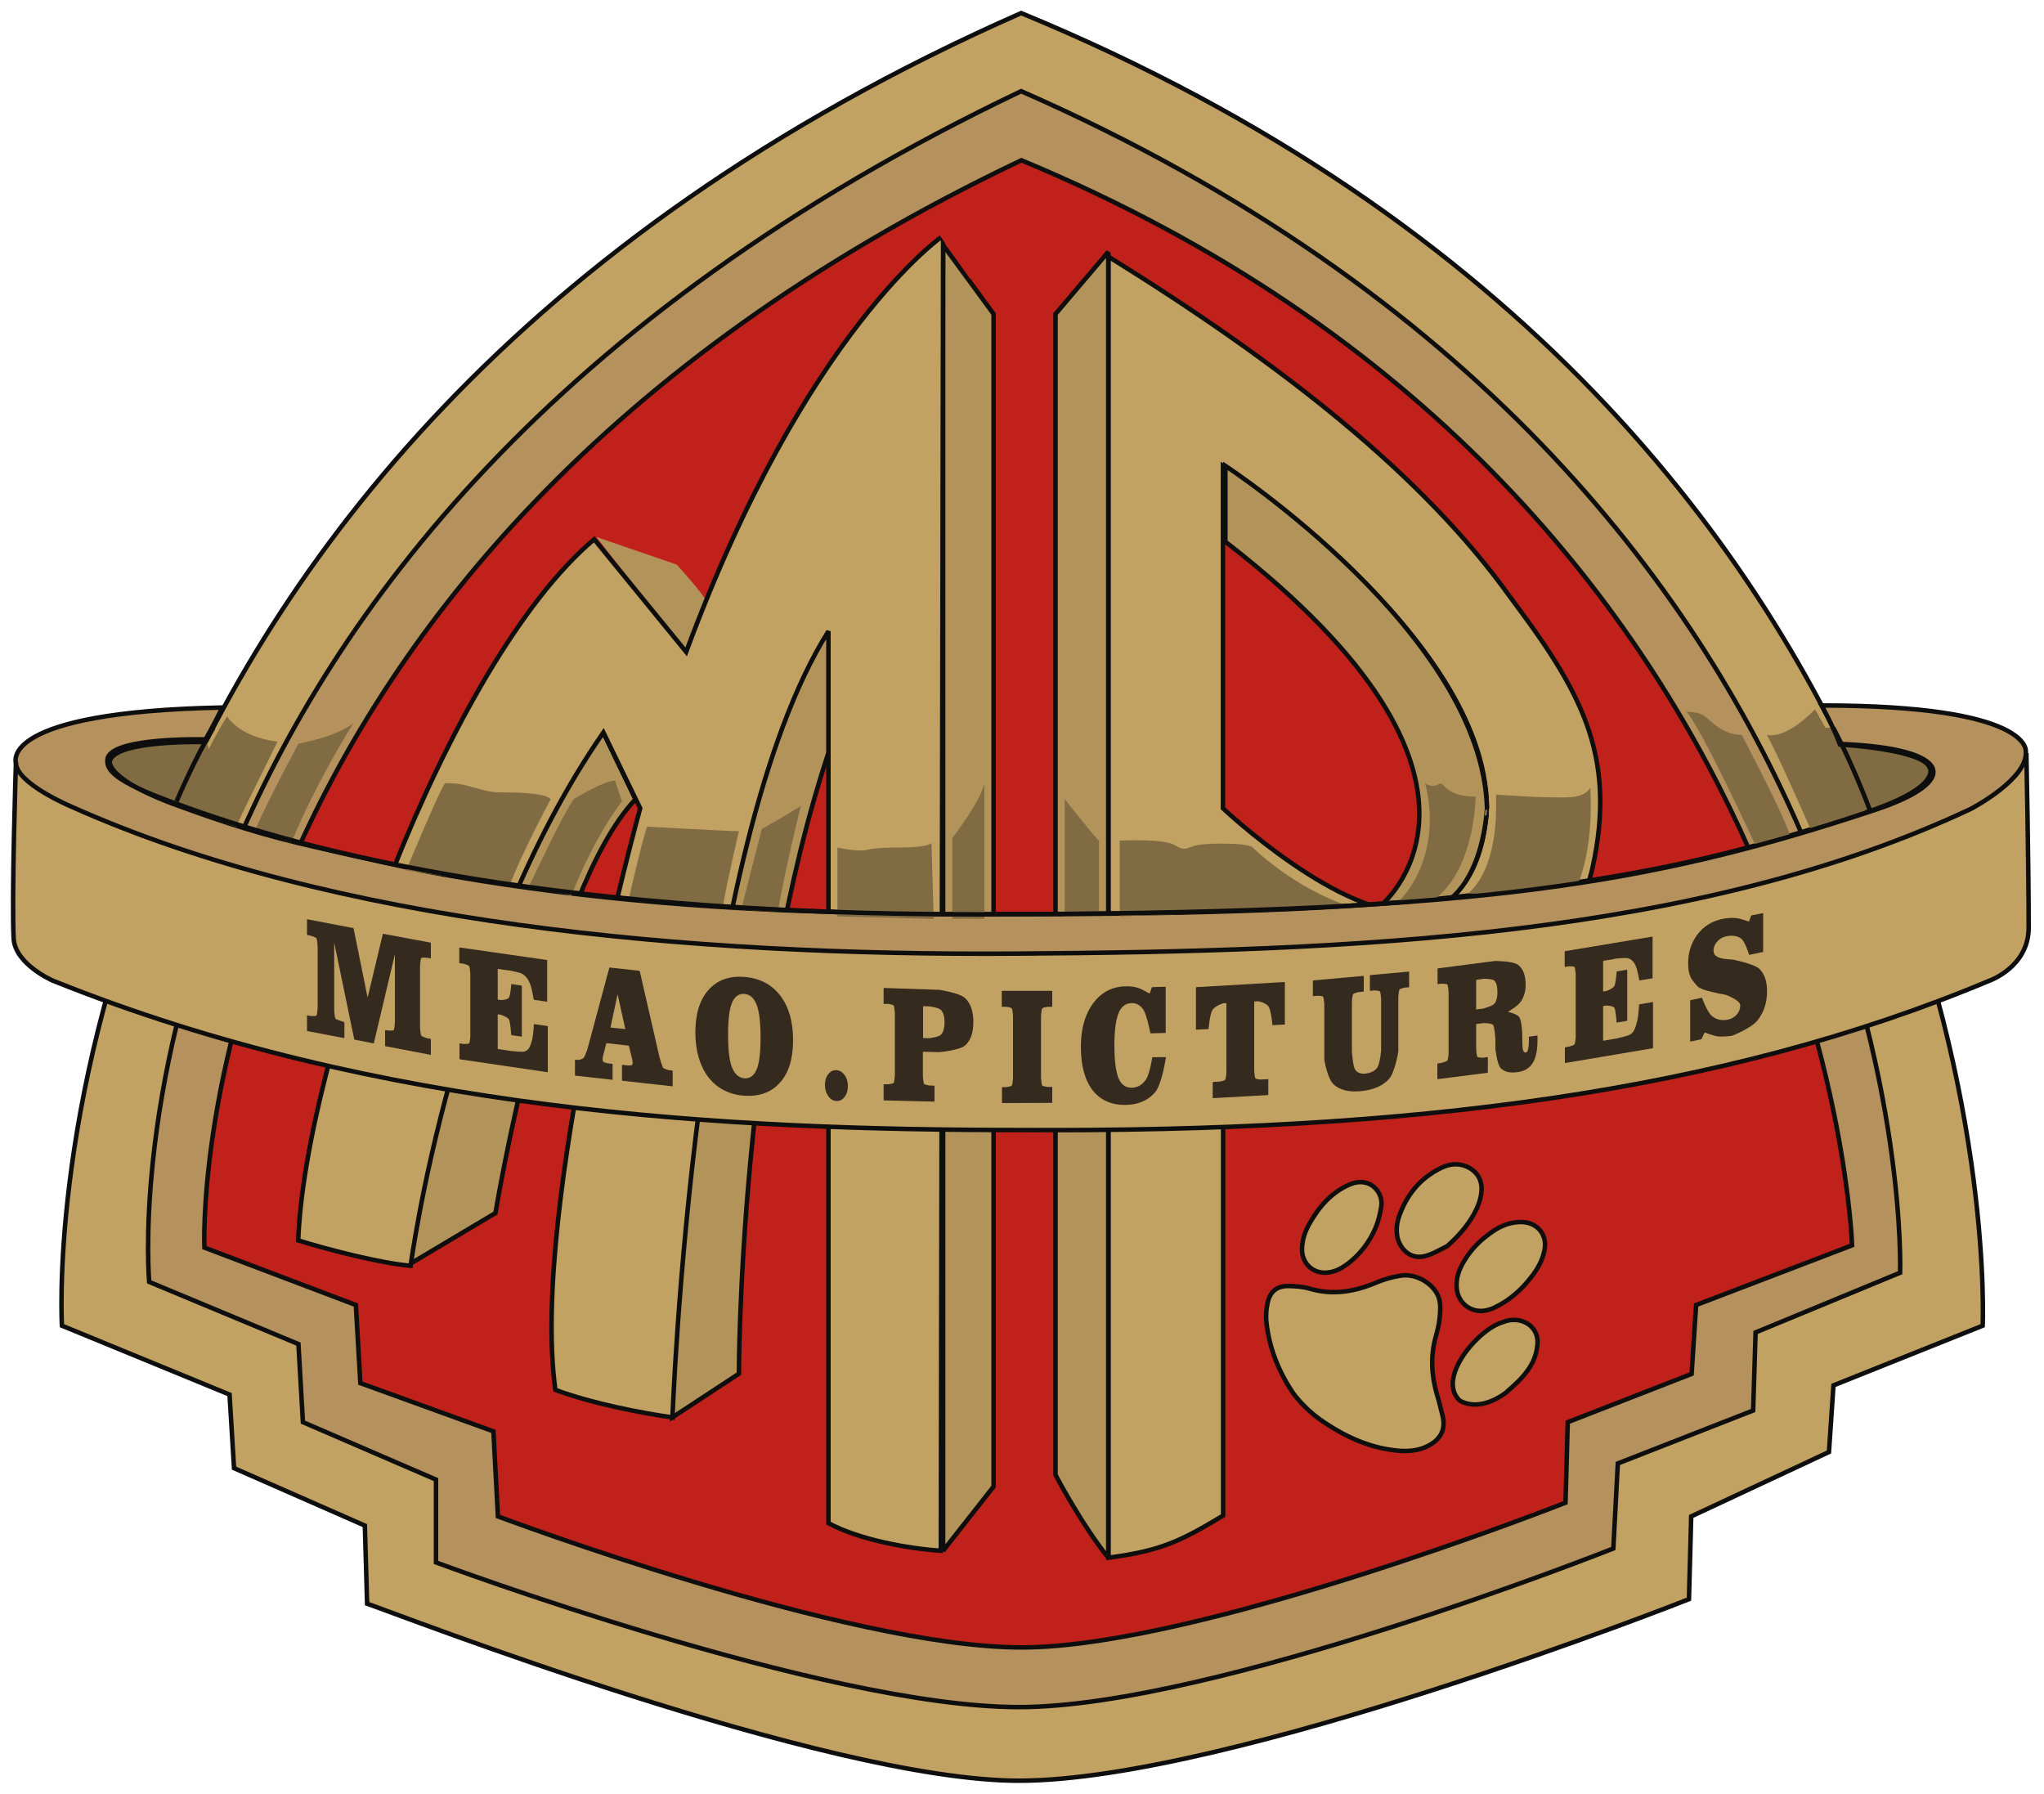 <?xml version="1.0" encoding="utf-8"?>
<!-- Generator: Adobe Illustrator 26.3.0, SVG Export Plug-In . SVG Version: 6.00 Build 0)  -->
<svg version="1.1" id="logo" xmlns="http://www.w3.org/2000/svg" xmlns:xlink="http://www.w3.org/1999/xlink" x="0px" y="0px"
	 viewBox="0 0 100 87.74" style="enable-background:new 0 0 100 87.74;" xml:space="preserve">
<style type="text/css">
	.st0{fill-rule:evenodd;clip-rule:evenodd;fill:#C2A262;stroke:#0D0E0D;stroke-width:0.22;stroke-miterlimit:2.613;}
	.st1{fill-rule:evenodd;clip-rule:evenodd;fill:#B4915D;stroke:#0D0E0D;stroke-width:0.22;stroke-miterlimit:2.613;}
	.st2{fill-rule:evenodd;clip-rule:evenodd;fill:#C0211A;stroke:#0D0E0D;stroke-width:0.22;stroke-miterlimit:2.613;}
	.st3{fill-rule:evenodd;clip-rule:evenodd;fill:#806B43;}
	.st4{fill-rule:evenodd;clip-rule:evenodd;fill:#B2945B;stroke:#0D0E0D;stroke-width:0.22;stroke-miterlimit:2.613;}
	.st5{fill-rule:evenodd;clip-rule:evenodd;fill:#B2945B;}
	.st6{fill:none;stroke:#0D0E0D;stroke-width:0.22;stroke-miterlimit:2.613;}
	.st7{fill-rule:evenodd;clip-rule:evenodd;fill:#C0211A;}
	.st8{fill:#C2A262;stroke:#0D0E0D;stroke-width:0.22;stroke-miterlimit:2.613;}
	.st9{fill:#342A1D;}
</style>
<g>
	<path class="st0" d="M17.96,78.45l-0.11-3.82l-6.4-2.81l-0.22-3.6l-8.2-3.37c0,0-2.58-42.4,46.93-64.21
		c49.06,20.24,47.04,64.21,47.04,64.21l-7.3,2.92l-0.22,3.26l-6.74,3.15l-0.11,4.05c0,0-22.45,8.88-32.78,8.88
		C40.41,87.11,19.3,78.9,17.96,78.45L17.96,78.45z"/>
	<path class="st1" d="M21.33,76.43v-4.05l-6.51-2.81l-0.22-3.82l-7.3-3.04c0,0-3.37-36.32,42.66-58.25c44.34,19.46,43,57.8,43,57.8
		l-7.07,2.92L85.77,69l-6.62,2.59l-0.22,4.16c0,0-19.53,7.76-29.08,7.76C40.3,83.51,21.33,76.43,21.33,76.43L21.33,76.43z"/>
	<path class="st2" d="M24.36,74.18l-0.22-4.16l-6.51-2.36l-0.22-3.82l-7.41-2.81c0,0-1.46-33.51,39.97-53.19
		c39.52,16.42,40.64,53.08,40.64,53.08l-7.63,2.92l-0.22,3.37l-6.06,2.36l-0.11,3.94c0,0-17.96,7.08-26.61,7.08
		C41.42,80.59,24.36,74.18,24.36,74.18L24.36,74.18z"/>
	<polygon class="st3" points="9.99,35.6 11.22,41.45 4.15,41.45 4.26,35.6 9.99,35.6 	"/>
	<polygon class="st3" points="89.13,35.6 96.43,35.6 96.43,41.34 89.13,41.34 89.13,35.6 	"/>
	<path class="st0" d="M54.22,12.55c8.53,5.29,15.38,10.68,19.65,16.64c3.37,4.5,5.28,7.65,4.04,13.27c-1.12,5.06-6.96,6.3-6.96,6.3
		c1.68,1.12-11.11-0.33-11.11,4.96c0,6.97,0,20.42,0,20.42c-2.08,1.25-3.03,1.72-5.61,2.06V12.55L54.22,12.55z"/>
	<path class="st4" d="M54.22,76.2c-1.35-1.69-2.58-4.05-2.58-4.05V15.36l2.58-3.04v63.54V76.2z"/>
	<path class="st2" d="M59.83,39.54c0,0,5.84,5.51,9.54,5.06c3.37-0.45,3.37-5.17,3.37-5.17c-0.11-8.32-12.91-16.64-12.91-16.64
		V39.54L59.83,39.54z"/>
	<path class="st4" d="M67.47,44.38c0,0,7.75-6.07-7.52-17.88v-3.71c0,0,12.57,8.21,12.8,16.76C72.74,39.54,72.52,46.06,67.47,44.38
		L67.47,44.38z"/>
	<path class="st4" d="M20.09,61.81l4.15-2.47c0,0,2.58-15.74,6.85-20.24l-1.57-3.26C29.52,35.83,21.44,37.63,20.09,61.81
		L20.09,61.81z"/>
	<path class="st4" d="M32.89,69.34l3.26-2.14c0,0,0-17.43,4.49-30.7v-6.52C40.64,29.98,32.78,40.66,32.89,69.34L32.89,69.34z"/>
	<polygon class="st4" points="46.14,75.86 48.61,72.72 48.61,15.36 46.14,11.99 46.14,75.86 	"/>
	<path class="st5" d="M33.56,31.89l-4.38-5.62l3.93,1.35c0,0,1.23,1.35,1.46,1.8C34.57,29.42,33.79,31.22,33.56,31.89L33.56,31.89z"
		/>
	<path class="st0" d="M29.07,26.38c-7.19,6.07-14.15,25.42-14.48,34.3c1.46,0.45,4.04,1.12,5.5,1.24c0,0,2.02-15.41,9.43-26.09
		l1.8,3.71c0,0-5.39,19.46-4.15,28.45c1.8,0.67,4.15,1.12,5.73,1.35c0,0,1.01-28,7.63-38.46v43.63c1.46,0.79,3.82,1.24,5.5,1.35
		l0.11-64.33c0,0-6.74,4.61-12.57,20.36L29.07,26.38L29.07,26.38z"/>
	<path class="st0" d="M92.05,39.54c-6.29,2.7-19.65,6.64-41.87,6.75C16.72,46.4,3.25,36.95,3.25,36.95l-2.47,0.34
		c0,0-0.22,6.75-0.11,8.66c0.11,1.24,1.91,2.02,1.91,2.02c15.94,6.41,32.89,7.31,47.38,7.31c18.97,0.11,34.24-1.8,47.38-7.31
		c0,0,1.91-0.67,1.91-2.59c0-3.15-0.11-8.43-0.11-8.43h-2.36C96.77,36.95,95.31,38.19,92.05,39.54L92.05,39.54z"/>
	<path class="st1" d="M87.9,40.78c-4.49,1.35-9.21,2.36-16.17,3.04c-5.84,0.67-13.02,0.9-22.23,0.9c-1.35,0-2.47,0-3.7,0
		c-1.8,0-3.48,0-5.05-0.11c-8.2-0.22-14.71-1.01-20.1-2.02c-2.13-0.45-4.15-0.9-6.06-1.35c-2.36-0.56-4.6-1.35-6.4-2.02
		c-3.14-1.24-2.81-2.02-2.81-2.02c0.34-1.01,4.6-0.9,4.6-0.9c0.34-0.56,0.9-1.69,0.9-1.69c-11,0.22-10.1,2.7-10.1,2.7
		c0,1.01,2.69,2.14,2.69,2.14c12.8,5.74,30.2,7.31,46.25,7.2c16.39-0.11,33.34-0.79,46.7-7.08c0,0,2.81-1.46,2.69-2.81
		c0,0,0.34-2.25-9.99-2.25c0,0,0.56,1.01,0.9,1.91c0,0,4.04,0.23,4.38,1.12c0,0,0.67,0.9-2.92,2.14
		C90.37,39.99,89.02,40.44,87.9,40.78L87.9,40.78z"/>
	<path class="st3" d="M11.56,40.44l-2.58-0.9c0,0,0.79-2.36,2.13-4.5c0,0,0.56,1.01,2.47,1.24C13.58,36.28,11.67,40.1,11.56,40.44
		L11.56,40.44z"/>
	<path class="st3" d="M12.46,40.66l1.8,0.56c1.12-2.81,3.03-5.85,3.03-5.85c-0.79,0.67-2.69,1.01-2.69,1.01S13.13,39.09,12.46,40.66
		L12.46,40.66z"/>
	<path class="st3" d="M19.87,42.58c0,0,1.68-4.05,1.91-4.27c0,0,0.67,0,1.01,0.11c0.45,0.11,1.12,0.34,1.57,0.34
		c0.56,0,2.36,0,2.58,0.34c0,0-1.46,2.7-2.02,4.27C24.36,43.14,21.89,42.91,19.87,42.58L19.87,42.58z"/>
	<path class="st3" d="M25.82,43.48c0.45-0.9,1.57-3.37,2.25-4.39c0,0,1.46-0.9,2.02-0.9l0.34,1.01c0,0-1.35,1.69-2.47,4.61
		C27.61,43.7,26.15,43.48,25.82,43.48L25.82,43.48z"/>
	<path class="st3" d="M30.76,44.04c0.22-1.12,0.79-3.37,0.9-3.6c0,0,4.04,0.22,4.49,0.22c0,0-0.56,2.36-0.79,3.71
		C35.02,44.26,31.2,44.04,30.76,44.04L30.76,44.04z"/>
	<path class="st3" d="M36.26,44.49l1.01-3.94c0,0,1.01-0.56,1.91-1.12c0,0-0.79,3.15-1.12,5.17C37.6,44.6,36.26,44.49,36.26,44.49
		L36.26,44.49z"/>
	<path class="st3" d="M40.97,44.83v-3.37c0,0,1.01,0.23,1.46,0.11c0.45-0.11,1.23-0.11,1.46-0.11c0.34,0,1.46,0,1.68-0.22l0.11,3.71
		L40.97,44.83L40.97,44.83z"/>
	<path class="st3" d="M46.59,44.94V41c0,0,1.46-1.91,1.57-2.7v6.64H46.59L46.59,44.94z"/>
	<path class="st3" d="M52.09,44.83v-5.74c0,0,1.68,2.14,1.68,2.02v3.71H52.09L52.09,44.83z"/>
	<path class="st3" d="M54.78,44.83v-3.71c0,0,2.13-0.11,2.69,0.22c0.56,0.34,0.56,0.11,1.12,0c0.56-0.11,2.47-0.11,2.69,0.11
		c0,0,2.02,2.02,4.83,2.92C63.99,44.49,54.78,44.83,54.78,44.83L54.78,44.83z"/>
	<path class="st3" d="M68.48,44.04c1.01-1.01,1.91-3.15,1.24-5.74c0,0,0.22,0.22,0.56,0.11c0.22-0.11,0.22-0.11,0.45,0.11
		c0,0,0.34,0.45,1.46,0.45c0,0,0,3.37-1.91,4.95C69.94,44.04,69.26,44.15,68.48,44.04L68.48,44.04z"/>
	<path class="st3" d="M73.19,38.87c0,0,2.92,0.22,3.82,0.11c0.67-0.11,0.79-0.45,0.79-0.45s0.22,2.59-0.56,4.61
		c-0.56,0.22-4.83,0.67-5.39,0.56C72.18,43.36,73.3,42.35,73.19,38.87L73.19,38.87z"/>
	<path class="st3" d="M85.88,41.34c0,0-2.58-5.62-3.37-6.52c0,0,0.67,0,0.9,0.23c0.22,0.11,0.79,0.9,1.8,0.9
		c0,0,2.25,4.27,2.36,4.95L85.88,41.34L85.88,41.34z"/>
	<path class="st3" d="M88.57,40.55c0,0-1.46-3.37-2.13-4.61c0,0,0.79,0.34,2.36-1.24c0,0,1.68,2.92,2.47,4.95L88.57,40.55
		L88.57,40.55z"/>
	<path class="st6" d="M9.99,36.17c0,0-4.38-0.11-4.72,0.9c-0.11,0.56,0.22,1.12,3.37,2.25c6.4,2.36,18.52,5.62,41.43,5.4
		c22.34-0.11,30.65-1.46,41.54-5.06c4.49-1.46,3.82-3.04-1.46-3.26"/>
	<path class="st6" d="M91.49,39.65c0,0-0.79-2.14-1.8-4.05 M8.64,39.2c0,0,0.9-2.14,1.8-3.6"/>
	<path class="st7" d="M28.29,26.83c0.34-0.34,0.9-0.79,0.9-0.79l1.68,0.56l-1.91-1.8l-1.91,1.24L28.29,26.83L28.29,26.83z"/>
	<path class="st7" d="M44.79,12.32c0.45-0.45,1.12-0.9,1.12-0.9c0.56,0.79,1.57,2.25,1.57,2.25l1.12-3.6l-2.81,0.45L44.79,12.32
		L44.79,12.32z"/>
	<path class="st7" d="M54.89,12.77c-0.22-0.22-0.79-0.56-0.79-0.56c-0.79,0.9-1.57,1.8-1.57,1.8l0.11-3.6l3.48,1.12L54.89,12.77
		L54.89,12.77z"/>
	<g>
		<g>
			<path class="st8" d="M63.27,68.16c0.49,0.64,1.01,1.09,1.59,1.47c1.06,0.7,2.2,1.2,3.48,1.33c0.49,0.05,0.97,0.02,1.42-0.18
				c0.62-0.28,1-0.75,0.82-1.51c-0.09-0.35-0.17-0.71-0.28-1.06c-0.27-0.93-0.32-1.87-0.06-2.81c0.08-0.3,0.16-0.6,0.19-0.9
				c0.03-0.3,0.06-0.62-0.01-0.91c-0.16-0.72-1.08-1.31-1.87-1.19c-0.42,0.06-0.84,0.18-1.24,0.35c-1.07,0.45-2.14,0.62-3.27,0.28
				c-0.31-0.09-0.65-0.11-0.98-0.12c-0.57-0.01-0.92,0.25-1.04,0.81c-0.07,0.29-0.09,0.6-0.07,0.89
				C62.08,65.96,62.59,67.15,63.27,68.16z"/>
			<path class="st8" d="M70.8,60.96c0.52-0.46,0.96-0.95,1.3-1.55c0.2-0.36,0.35-0.73,0.38-1.15c0.04-0.54-0.22-0.97-0.72-1.19
				c-0.43-0.19-0.85-0.13-1.25,0.06c-1.03,0.5-1.7,1.32-2.07,2.4c-0.11,0.33-0.14,0.67-0.07,1.01c0.13,0.55,0.66,1.17,1.5,0.86
				C70.2,61.29,70.49,61.11,70.8,60.96z"/>
			<path class="st8" d="M72.76,60.44c-0.39,0.29-0.73,0.64-1.01,1.06c-0.29,0.43-0.51,0.89-0.49,1.43c0.03,0.86,0.8,1.4,1.61,1.13
				c0.08-0.03,0.16-0.05,0.23-0.09c0.73-0.34,1.31-0.85,1.8-1.48c0.31-0.39,0.56-0.82,0.66-1.32c0.14-0.67-0.23-1.25-0.9-1.37
				c-0.23-0.04-0.48-0.02-0.72,0.03C73.5,59.93,73.12,60.15,72.76,60.44z"/>
			<path class="st8" d="M65.98,61.79c0.57-0.45,1.02-1.03,1.31-1.71c0.14-0.32,0.22-0.67,0.28-1.02c0.05-0.26,0-0.53-0.15-0.76
				c-0.29-0.45-0.82-0.6-1.38-0.36c-0.89,0.38-1.49,1.07-1.96,1.89c-0.24,0.41-0.39,0.86-0.38,1.34c0.03,0.71,0.62,1.19,1.33,1.07
				C65.39,62.19,65.68,62.01,65.98,61.79z"/>
			<path class="st8" d="M73.75,68.07c-0.64,0.5-1.55,0.88-2.33,0.45c-1.17-1.09,0.91-3.51,2.1-3.84c0.84-0.36,1.83,0.17,1.69,1.15
				c-0.09,0.94-0.72,1.59-1.45,2.22C73.76,68.06,73.76,68.06,73.75,68.07z"/>
		</g>
	</g>
	<g>
		<g>
			<g>
				<path class="st9" d="M21.06,46.11c0.01,0,0.02,0.01,0.02,0.02v0.74c0,0.01-0.01,0.01-0.02,0.01l-0.17-0.03
					c-0.01,0-0.02,0-0.03,0c0,0-0.21-0.02-0.25,0.02c-0.04,0.04-0.06,0.37-0.06,0.37c0,0.01,0,0.02,0,0.03v2.96
					c0,0.01,0,0.02,0,0.03c0,0,0.02,0.34,0.06,0.4c0.04,0.05,0.25,0.12,0.25,0.12c0.01,0,0.02,0.01,0.03,0.01l0.17,0.03
					c0.01,0,0.02,0.01,0.02,0.02v0.75c0,0.01-0.01,0.01-0.02,0.01l-2.2-0.42c-0.01,0-0.02-0.01-0.02-0.02V50.4
					c0-0.01,0.01-0.01,0.02-0.01l0.12,0.02c0.01,0,0.02,0,0.03,0c0,0,0.21,0.02,0.25-0.02c0.04-0.04,0.06-0.38,0.06-0.38
					c0-0.01,0-0.02,0-0.03v-3.3c0-0.01,0-0.01,0,0l-1.03,4.35c0,0.01-0.01,0.01-0.02,0.01l-0.92-0.18c-0.01,0-0.02-0.01-0.02-0.02
					l-0.98-4.73c0-0.01,0-0.01,0,0v3.29c0,0.01,0,0.02,0,0.03c0,0,0.02,0.33,0.06,0.39c0.04,0.06,0.26,0.12,0.26,0.12
					c0.01,0,0.02,0.01,0.03,0.01L16.83,50c0.01,0,0.02,0.01,0.02,0.02v0.75c0,0.01-0.01,0.01-0.02,0.01l-1.79-0.34
					c-0.01,0-0.02-0.01-0.02-0.02v-0.74c0-0.01,0.01-0.01,0.02-0.01l0.15,0.03c0.01,0,0.02,0,0.03,0c0,0,0.22,0.02,0.26-0.02
					c0.04-0.04,0.06-0.37,0.06-0.37c0-0.01,0-0.02,0-0.03v-2.96c0-0.01,0-0.02,0-0.03c0,0-0.02-0.33-0.06-0.39
					c-0.04-0.06-0.26-0.12-0.26-0.12c-0.01,0-0.02-0.01-0.03-0.01l-0.15-0.03c-0.01,0-0.02-0.01-0.02-0.02v-0.74
					c0-0.01,0.01-0.01,0.02-0.01l2.24,0.43c0.01,0,0.02,0.01,0.02,0.02l0.68,3.36c0,0.01,0,0.01,0.01,0l0.74-3.09
					c0-0.01,0.01-0.01,0.02-0.01L21.06,46.11z"/>
			</g>
			<g>
				<path class="st9" d="M26.75,46.96c0.01,0,0.02,0.01,0.02,0.02v2.01c0,0.01-0.01,0.01-0.02,0.01l-0.62-0.09
					c-0.01,0-0.02-0.01-0.02-0.02c0,0-0.08-0.47-0.13-0.62c-0.05-0.16-0.1-0.28-0.17-0.38c-0.08-0.12-0.17-0.2-0.28-0.26
					c-0.11-0.06-0.52-0.14-0.52-0.14c-0.01,0-0.02,0-0.03-0.01l-0.09-0.01c-0.01,0-0.02,0-0.03,0l-0.49-0.07
					c-0.01,0-0.02,0-0.02,0.01v1.47c0,0.01,0.01,0.02,0.02,0.02l0.13,0.02c0.01,0,0.02,0,0.03,0c0,0,0.3-0.01,0.37-0.12
					c0.07-0.11,0.11-0.6,0.11-0.6c0-0.01,0-0.02,0-0.03v-0.02c0-0.01,0.01-0.01,0.02-0.01l0.48,0.07c0.01,0,0.02,0.01,0.02,0.02
					v2.47c0,0.01-0.01,0.01-0.02,0.01l-0.48-0.07c-0.01,0-0.02-0.01-0.02-0.02c0,0-0.04-0.62-0.11-0.75
					c-0.07-0.12-0.37-0.22-0.37-0.22c-0.01,0-0.02-0.01-0.03-0.01l-0.13-0.02c-0.01,0-0.02,0-0.02,0.01v1.67
					c0,0.01,0.01,0.02,0.02,0.02l0.69,0.1c0.01,0,0.02,0,0.03,0c0,0,0.46,0.05,0.56,0.02c0.11-0.03,0.19-0.09,0.25-0.2
					c0.06-0.12,0.11-0.27,0.15-0.45s0.07-0.68,0.07-0.68c0-0.01,0.01-0.01,0.02-0.01l0.64,0.09c0.01,0,0.02,0.01,0.02,0.02v2.23
					c0,0.01-0.01,0.01-0.02,0.01l-4.28-0.63c-0.01,0-0.02-0.01-0.02-0.02v-0.75c0-0.01,0.01-0.01,0.02-0.01l0.17,0.03
					c0.01,0,0.02,0,0.03,0c0,0,0.21,0.01,0.25-0.03c0.04-0.04,0.06-0.34,0.06-0.34c0-0.01,0-0.02,0-0.03v-0.01c0-0.01,0-0.02,0-0.03
					v-2.96c0-0.01,0-0.02,0-0.03c0,0-0.02-0.33-0.06-0.38c-0.04-0.06-0.26-0.11-0.26-0.11c-0.01,0-0.02,0-0.03-0.01l-0.17-0.02
					c-0.01,0-0.02-0.01-0.02-0.02v-0.74c0-0.01,0.01-0.01,0.02-0.01L26.75,46.96z"/>
			</g>
			<g>
				<path class="st9" d="M30.45,52.87c-0.01,0-0.02-0.01-0.02-0.02v-0.75c0-0.01,0.01-0.02,0.02-0.01l0.15,0.02
					c0.01,0,0.02,0,0.03,0c0,0,0.23,0.02,0.27,0s0.05-0.06,0.05-0.12c0-0.04,0-0.08-0.01-0.12s-0.02-0.1-0.02-0.1
					c0-0.01,0-0.02-0.01-0.03l-0.14-0.57c0-0.01-0.01-0.02-0.02-0.02l-1.07-0.12c-0.01,0-0.02,0.01-0.02,0.01l-0.12,0.48
					c0,0.01-0.01,0.02-0.01,0.03c0,0-0.03,0.12-0.04,0.17c-0.01,0.04-0.01,0.08-0.01,0.12c0,0.05,0.02,0.09,0.07,0.12
					c0.05,0.03,0.2,0.06,0.2,0.06c0.01,0,0.02,0,0.03,0l0.17,0.02c0.01,0,0.02,0.01,0.02,0.02v0.75c0,0.01-0.01,0.02-0.02,0.01
					l-1.8-0.2c-0.01,0-0.02-0.01-0.02-0.02v-0.75c0-0.01,0.01-0.02,0.02-0.01l0.12,0.01c0.01,0,0.02,0,0.03,0
					c0,0,0.17-0.02,0.25-0.1c0.07-0.08,0.18-0.4,0.18-0.4c0-0.01,0.01-0.02,0.01-0.03l1.07-3.98c0-0.01,0.01-0.01,0.02-0.01
					l1.45,0.16c0.01,0,0.02,0.01,0.02,0.02l0.96,4.19c0,0.01,0.01,0.02,0.01,0.03c0,0,0.12,0.43,0.17,0.5
					c0.05,0.06,0.24,0.11,0.24,0.11c0.01,0,0.02,0,0.03,0.01l0.18,0.02c0.01,0,0.02,0.01,0.02,0.02v0.74c0,0.01-0.01,0.02-0.02,0.01
					L30.45,52.87z M30.58,50.34c0.01,0,0.01-0.01,0.01-0.01l-0.37-1.67c0-0.01,0-0.01-0.01,0l-0.34,1.59c0,0.01,0,0.02,0.01,0.02
					L30.58,50.34z"/>
			</g>
			<g>
				<path class="st9" d="M34.02,50.51c0-0.91,0.21-1.6,0.64-2.08c0.42-0.48,1.01-0.7,1.76-0.64c0.74,0.06,1.33,0.36,1.75,0.91
					c0.42,0.55,0.63,1.27,0.63,2.18c0,0.91-0.21,1.6-0.64,2.08s-1.01,0.69-1.76,0.64c-0.74-0.06-1.32-0.36-1.75-0.91
					C34.24,52.14,34.02,51.41,34.02,50.51z M36.42,48.62c-0.28-0.02-0.48,0.13-0.61,0.44s-0.19,0.83-0.19,1.55
					c0,0.73,0.06,1.27,0.19,1.6s0.33,0.51,0.6,0.54c0.28,0.02,0.48-0.13,0.61-0.44s0.19-0.83,0.19-1.55c0-0.73-0.06-1.26-0.19-1.6
					S36.69,48.64,36.42,48.62z"/>
			</g>
			<g>
				<path class="st9" d="M40.36,53.07c0-0.21,0.05-0.38,0.16-0.52c0.11-0.14,0.24-0.21,0.4-0.2c0.16,0.01,0.29,0.09,0.4,0.24
					c0.11,0.15,0.16,0.33,0.16,0.54c0,0.21-0.05,0.39-0.16,0.53c-0.11,0.14-0.24,0.21-0.4,0.2c-0.16-0.01-0.29-0.09-0.4-0.24
					C40.41,53.46,40.36,53.28,40.36,53.07z"/>
			</g>
			<g>
				<path class="st9" d="M45.92,48.42c0.01,0,0.02,0,0.03,0c0,0,0.99,0.15,1.26,0.4s0.41,0.64,0.41,1.17c0,0.53-0.13,0.91-0.4,1.15
					c-0.27,0.24-1.26,0.33-1.26,0.33c-0.01,0-0.02,0-0.03,0l-0.76-0.02c-0.01,0-0.02,0.01-0.02,0.02v1.14c0,0.01,0,0.02,0,0.03
					c0,0,0.02,0.33,0.06,0.38c0.04,0.05,0.26,0.08,0.26,0.08c0.01,0,0.02,0,0.03,0l0.2,0.01c0.01,0,0.02,0.01,0.02,0.02v0.74
					c0,0.01-0.01,0.02-0.02,0.02l-2.45-0.06c-0.01,0-0.02-0.01-0.02-0.02v-0.75c0-0.01,0.01-0.02,0.02-0.02l0.18,0
					c0.01,0,0.02,0,0.03,0c0,0,0.22-0.02,0.26-0.07c0.04-0.05,0.06-0.38,0.06-0.38c0-0.01,0-0.02,0-0.03v-2.96c0-0.01,0-0.02,0-0.03
					c0,0-0.02-0.33-0.06-0.38s-0.26-0.08-0.26-0.08c-0.01,0-0.02,0-0.03,0l-0.18,0c-0.01,0-0.02-0.01-0.02-0.02v-0.74
					c0-0.01,0.01-0.02,0.02-0.02L45.92,48.42z M45.15,50.76c0,0.01,0.01,0.02,0.02,0.02l0.24,0.01c0.01,0,0.02,0,0.03,0
					c0,0,0.47-0.05,0.59-0.17c0.12-0.12,0.18-0.33,0.18-0.62c0-0.28-0.06-0.47-0.17-0.59c-0.11-0.12-0.57-0.18-0.57-0.18
					c-0.01,0-0.02,0-0.03,0l-0.26-0.01c-0.01,0-0.02,0.01-0.02,0.02V50.76z"/>
			</g>
			<g>
				<path class="st9" d="M51.46,48.47c0.01,0,0.02,0.01,0.02,0.02v0.74c0,0.01-0.01,0.02-0.02,0.02l-0.17,0c-0.01,0-0.02,0-0.03,0
					c0,0-0.23,0.03-0.27,0.08c-0.04,0.05-0.06,0.37-0.06,0.37c0,0.01,0,0.02,0,0.03v2.96c0,0.01,0,0.02,0,0.03
					c0,0,0.02,0.32,0.06,0.38c0.04,0.05,0.27,0.07,0.27,0.07c0.01,0,0.02,0,0.03,0l0.17,0c0.01,0,0.02,0.01,0.02,0.02v0.74
					c0,0.01-0.01,0.02-0.02,0.02l-2.42,0.01c-0.01,0-0.02-0.01-0.02-0.02v-0.74c0-0.01,0.01-0.02,0.02-0.02l0.17,0
					c0.01,0,0.02,0,0.03,0c0,0,0.22-0.03,0.26-0.08s0.06-0.38,0.06-0.38c0-0.01,0-0.02,0-0.03v-2.96c0-0.01,0-0.02,0-0.03
					c0,0-0.02-0.32-0.06-0.37c-0.04-0.05-0.27-0.08-0.27-0.08c-0.01,0-0.02,0-0.03,0l-0.17,0c-0.01,0-0.02-0.01-0.02-0.02v-0.74
					c0-0.01,0.01-0.02,0.02-0.02L51.46,48.47z"/>
			</g>
			<g>
				<path class="st9" d="M57.03,51.71c0.01,0,0.01,0.01,0.01,0.02c0,0-0.19,1.29-0.52,1.69c-0.33,0.4-0.81,0.61-1.41,0.63
					c-0.71,0.02-1.26-0.22-1.65-0.71c-0.38-0.49-0.58-1.2-0.58-2.13c0-0.88,0.2-1.59,0.6-2.13c0.4-0.54,0.93-0.82,1.59-0.83
					c0.22-0.01,0.43,0.02,0.62,0.08s0.54,0.27,0.54,0.27c0.01,0,0.02,0,0.02-0.01l0.1-0.28c0-0.01,0.01-0.02,0.02-0.02l0.64-0.02
					c0.01,0,0.02,0.01,0.02,0.02v2.22c0,0.01-0.01,0.02-0.02,0.02l-0.71,0.02c-0.01,0-0.02-0.01-0.02-0.02c0,0-0.18-0.89-0.33-1.12
					c-0.15-0.23-0.35-0.35-0.6-0.34c-0.29,0.01-0.5,0.18-0.63,0.5c-0.13,0.33-0.2,0.85-0.2,1.57c0,0.74,0.07,1.28,0.2,1.6
					s0.36,0.48,0.66,0.47c0.28-0.01,0.51-0.14,0.69-0.41c0.18-0.27,0.3-1.06,0.3-1.06c0-0.01,0.01-0.02,0.02-0.02L57.03,51.71z"/>
			</g>
			<g>
				<path class="st9" d="M59.84,49.08c-0.01,0-0.02,0-0.03,0.01c0,0-0.38,0.12-0.5,0.33c-0.12,0.21-0.18,0.88-0.18,0.88
					c0,0.01,0,0.02,0,0.03c0,0.01-0.01,0.01-0.02,0.01l-0.58,0.03c-0.01,0-0.02-0.01-0.02-0.02v-2.04c0-0.01,0.01-0.02,0.02-0.02
					l4.31-0.25c0.01,0,0.02,0.01,0.02,0.02v2.04c0,0.01-0.01,0.02-0.02,0.02l-0.57,0.03c-0.01,0-0.02,0-0.02-0.01
					c0-0.01,0-0.02,0-0.03c0,0-0.06-0.66-0.18-0.86s-0.51-0.27-0.51-0.27c-0.01,0-0.02,0-0.03,0l-0.15,0.01
					c-0.01,0-0.02,0.01-0.02,0.02v3.34c0,0.01,0,0.02,0,0.03c0,0,0.02,0.32,0.06,0.37c0.04,0.05,0.27,0.06,0.27,0.06
					c0.01,0,0.02,0,0.03,0l0.31-0.02c0.01,0,0.02,0.01,0.02,0.02v0.74c0,0.01-0.01,0.02-0.02,0.02l-2.68,0.15
					c-0.01,0-0.02-0.01-0.02-0.02v-0.75c0-0.01,0.01-0.02,0.02-0.02l0.29-0.02c0.01,0,0.02,0,0.03,0c0,0,0.21-0.03,0.26-0.08
					C59.98,52.8,60,52.46,60,52.46c0-0.01,0-0.02,0-0.03v-3.34c0-0.01-0.01-0.02-0.02-0.02L59.84,49.08z"/>
			</g>
			<g>
				<path class="st9" d="M66.14,51.42c0,0.01,0,0.02,0,0.03c0,0,0.05,0.7,0.15,0.86c0.1,0.16,0.27,0.23,0.5,0.21
					c0.28-0.03,0.48-0.13,0.6-0.31c0.12-0.18,0.18-0.82,0.18-0.82c0-0.01,0-0.02,0-0.03V48.9c0-0.01,0-0.02,0-0.03
					c0,0-0.02-0.33-0.06-0.37s-0.26-0.05-0.26-0.05c-0.01,0-0.02,0-0.03,0l-0.18,0.02c-0.01,0-0.02-0.01-0.02-0.01v-0.74
					c0-0.01,0.01-0.02,0.02-0.02l1.88-0.17c0.01,0,0.02,0.01,0.02,0.01v0.74c0,0.01-0.01,0.02-0.02,0.02l-0.16,0.01
					c-0.01,0-0.02,0-0.03,0c0,0-0.22,0.04-0.26,0.1c-0.04,0.05-0.06,0.36-0.06,0.36c0,0.01,0,0.02,0,0.03v2.61c0,0.01,0,0.02,0,0.03
					c0,0-0.16,1.03-0.47,1.36s-0.78,0.53-1.4,0.58c-0.56,0.05-0.99-0.06-1.29-0.33c-0.31-0.27-0.46-1.21-0.46-1.21
					c0-0.01,0-0.02,0-0.03v-2.65c0-0.01,0-0.02,0-0.03c0,0-0.02-0.32-0.06-0.37c-0.04-0.05-0.27-0.05-0.27-0.05
					c-0.01,0-0.02,0-0.03,0l-0.18,0.02c-0.01,0-0.02-0.01-0.02-0.01v-0.74c0-0.01,0.01-0.02,0.02-0.02l2.45-0.22
					c0.01,0,0.02,0.01,0.02,0.01v0.74c0,0.01-0.01,0.02-0.02,0.02l-0.2,0.02c-0.01,0-0.02,0-0.03,0c0,0-0.23,0.05-0.27,0.1
					C66.16,48.68,66.14,49,66.14,49c0,0.01,0,0.02,0,0.03V51.42z"/>
			</g>
			<g>
				<path class="st9" d="M70.87,51.55c0-0.01,0-0.02,0-0.03v-2.96c0-0.01,0-0.02,0-0.03c0,0-0.02-0.32-0.06-0.37
					c-0.04-0.04-0.26-0.04-0.26-0.04c-0.01,0-0.02,0-0.03,0l-0.17,0.02c-0.01,0-0.02-0.01-0.02-0.01v-0.74
					c0-0.01,0.01-0.02,0.02-0.02l2.79-0.36c0.01,0,0.02,0,0.03,0c0,0,0.86,0,1.1,0.19c0.25,0.19,0.37,0.52,0.37,0.98
					c0,0.31-0.08,0.58-0.23,0.81c-0.15,0.23-0.63,0.5-0.63,0.5c-0.01,0-0.01,0.01,0,0.01c0,0,0.45,0.1,0.55,0.26
					c0.1,0.17,0.15,0.58,0.15,1.23c0,0.2,0.01,0.33,0.04,0.4s0.07,0.1,0.12,0.1c0.06-0.01,0.1-0.06,0.12-0.16s0.04-0.24,0.04-0.43
					c0-0.02,0-0.05,0-0.09s0-0.08,0-0.08c0-0.01,0.01-0.02,0.02-0.02l0.38-0.05c0.01,0,0.02,0.01,0.02,0.01c0,0,0,0.04,0,0.09
					c0,0.05,0,0.09,0,0.11c0,0.51-0.08,0.89-0.24,1.14c-0.16,0.25-0.41,0.4-0.76,0.44c-0.37,0.05-0.64-0.02-0.81-0.21
					s-0.25-0.94-0.25-0.94c0-0.01,0-0.02,0-0.03v-0.43c0-0.01,0-0.02,0-0.03c0,0-0.04-0.58-0.11-0.67
					c-0.07-0.09-0.44-0.09-0.44-0.09c-0.01,0-0.02,0-0.03,0l-0.34,0.04c-0.01,0-0.02,0.01-0.02,0.02v1.19c0,0.01,0,0.02,0,0.03
					c0,0,0.02,0.33,0.06,0.37c0.04,0.04,0.26,0.04,0.26,0.04c0.01,0,0.02,0,0.03,0l0.2-0.03c0.01,0,0.02,0.01,0.02,0.01v0.74
					c0,0.01-0.01,0.02-0.02,0.02l-2.43,0.31c-0.01,0-0.02-0.01-0.02-0.01v-0.74c0-0.01,0.01-0.02,0.02-0.02l0.17-0.02
					c0.01,0,0.02,0,0.03-0.01c0,0,0.22-0.05,0.26-0.11C70.85,51.88,70.87,51.55,70.87,51.55z M72.21,49.37
					c0,0.01,0.01,0.02,0.02,0.01l0.33-0.04c0.01,0,0.02,0,0.03-0.01c0,0,0.41-0.11,0.52-0.23c0.1-0.12,0.15-0.31,0.15-0.56
					c0-0.28-0.05-0.46-0.14-0.56c-0.09-0.1-0.48-0.1-0.48-0.1c-0.01,0-0.02,0-0.03,0l-0.37,0.05c-0.01,0-0.02,0.01-0.02,0.02V49.37z
					"/>
			</g>
			<g>
				<path class="st9" d="M80.83,45.82c0.01,0,0.02,0,0.02,0.01v2.01c0,0.01-0.01,0.02-0.02,0.02l-0.61,0.1c-0.01,0-0.02,0-0.02-0.01
					c0,0-0.08-0.44-0.13-0.58s-0.1-0.25-0.17-0.33c-0.08-0.09-0.17-0.15-0.28-0.17s-0.52,0.02-0.52,0.02c-0.01,0-0.02,0-0.03,0
					l-0.09,0.02c-0.01,0-0.02,0-0.03,0.01L78.45,47c-0.01,0-0.02,0.01-0.02,0.02v1.47c0,0.01,0.01,0.01,0.02,0.01l0.13-0.02
					c0.01,0,0.02-0.01,0.03-0.01c0,0,0.3-0.11,0.37-0.24c0.07-0.13,0.11-0.64,0.11-0.64c0-0.01,0-0.02,0-0.03v-0.02
					c0-0.01,0.01-0.02,0.02-0.02l0.48-0.08c0.01,0,0.02,0,0.02,0.01v2.47c0,0.01-0.01,0.02-0.02,0.02l-0.48,0.08
					c-0.01,0-0.02,0-0.02-0.01c0,0-0.04-0.61-0.11-0.71c-0.07-0.1-0.37-0.11-0.37-0.11c-0.01,0-0.02,0-0.03,0l-0.13,0.02
					c-0.01,0-0.02,0.01-0.02,0.02v1.67c0,0.01,0.01,0.01,0.02,0.01l0.69-0.12c0.01,0,0.02,0,0.03-0.01c0,0,0.46-0.1,0.56-0.16
					c0.11-0.06,0.19-0.15,0.24-0.27c0.06-0.14,0.11-0.31,0.15-0.5s0.07-0.7,0.07-0.7c0-0.01,0.01-0.02,0.02-0.02l0.64-0.11
					c0.01,0,0.02,0,0.02,0.01v2.23c0,0.01-0.01,0.02-0.02,0.02l-4.27,0.72c-0.01,0-0.02,0-0.02-0.01v-0.74
					c0-0.01,0.01-0.02,0.02-0.02l0.17-0.03c0.01,0,0.02,0,0.03-0.01c0,0,0.21-0.05,0.25-0.1c0.04-0.05,0.06-0.36,0.06-0.36
					c0-0.01,0-0.02,0-0.03v-0.01c0-0.01,0-0.02,0-0.03v-2.96c0-0.01,0-0.02,0-0.03c0,0-0.02-0.32-0.06-0.37
					c-0.04-0.04-0.26-0.03-0.26-0.03c-0.01,0-0.02,0-0.03,0l-0.17,0.03c-0.01,0-0.02,0-0.02-0.01v-0.74c0-0.01,0.01-0.02,0.02-0.02
					L80.83,45.82z"/>
			</g>
			<g>
				<path class="st9" d="M82.68,48.95c0-0.01,0.01-0.02,0.02-0.02l0.55-0.12c0.01,0,0.02,0,0.02,0.01c0,0,0.25,0.68,0.47,0.87
					c0.22,0.19,0.49,0.25,0.79,0.19c0.18-0.04,0.33-0.12,0.44-0.25s0.17-0.28,0.17-0.45c0-0.26-0.7-0.51-0.7-0.51
					c-0.01,0-0.02-0.01-0.03-0.01l-0.33-0.06c-0.01,0-0.02,0-0.03-0.01c0,0-0.49-0.11-0.65-0.16c-0.15-0.05-0.32-0.15-0.32-0.15
					c-0.01,0-0.02-0.01-0.02-0.02c0,0-0.27-0.28-0.35-0.46c-0.08-0.18-0.12-0.4-0.12-0.66c0-0.55,0.15-1.02,0.45-1.42
					s0.7-0.65,1.19-0.76c0.25-0.05,0.49-0.07,0.7-0.05c0.22,0.02,0.62,0.17,0.62,0.17c0.01,0,0.02,0,0.02-0.01l0.1-0.27
					c0-0.01,0.01-0.02,0.02-0.02l0.55-0.11c0.01,0,0.02,0,0.02,0.01v1.87c0,0.01-0.01,0.02-0.02,0.02l-0.65,0.14
					c-0.01,0-0.02,0-0.02-0.01c0,0-0.19-0.62-0.37-0.77c-0.18-0.15-0.43-0.19-0.74-0.13c-0.18,0.04-0.33,0.12-0.45,0.26
					s-0.18,0.29-0.18,0.45c0,0.24,0.22,0.38,0.67,0.41c0.11,0.01,0.24,0.02,0.24,0.02c0.01,0,0.02,0,0.03,0c0,0,1.05,0.21,1.3,0.45
					c0.25,0.24,0.38,0.6,0.38,1.1c0,0.55-0.15,1.02-0.46,1.42c-0.31,0.39-1.23,0.75-1.23,0.75c-0.01,0-0.02,0.01-0.03,0.01
					c0,0-0.45,0.06-0.68,0.03s-0.64-0.19-0.64-0.19c-0.01,0-0.02,0-0.02,0.01l-0.14,0.3c0,0.01-0.01,0.02-0.02,0.02l-0.52,0.11
					c-0.01,0-0.02,0-0.02-0.01V48.95z"/>
			</g>
		</g>
	</g>
</g>
</svg>
